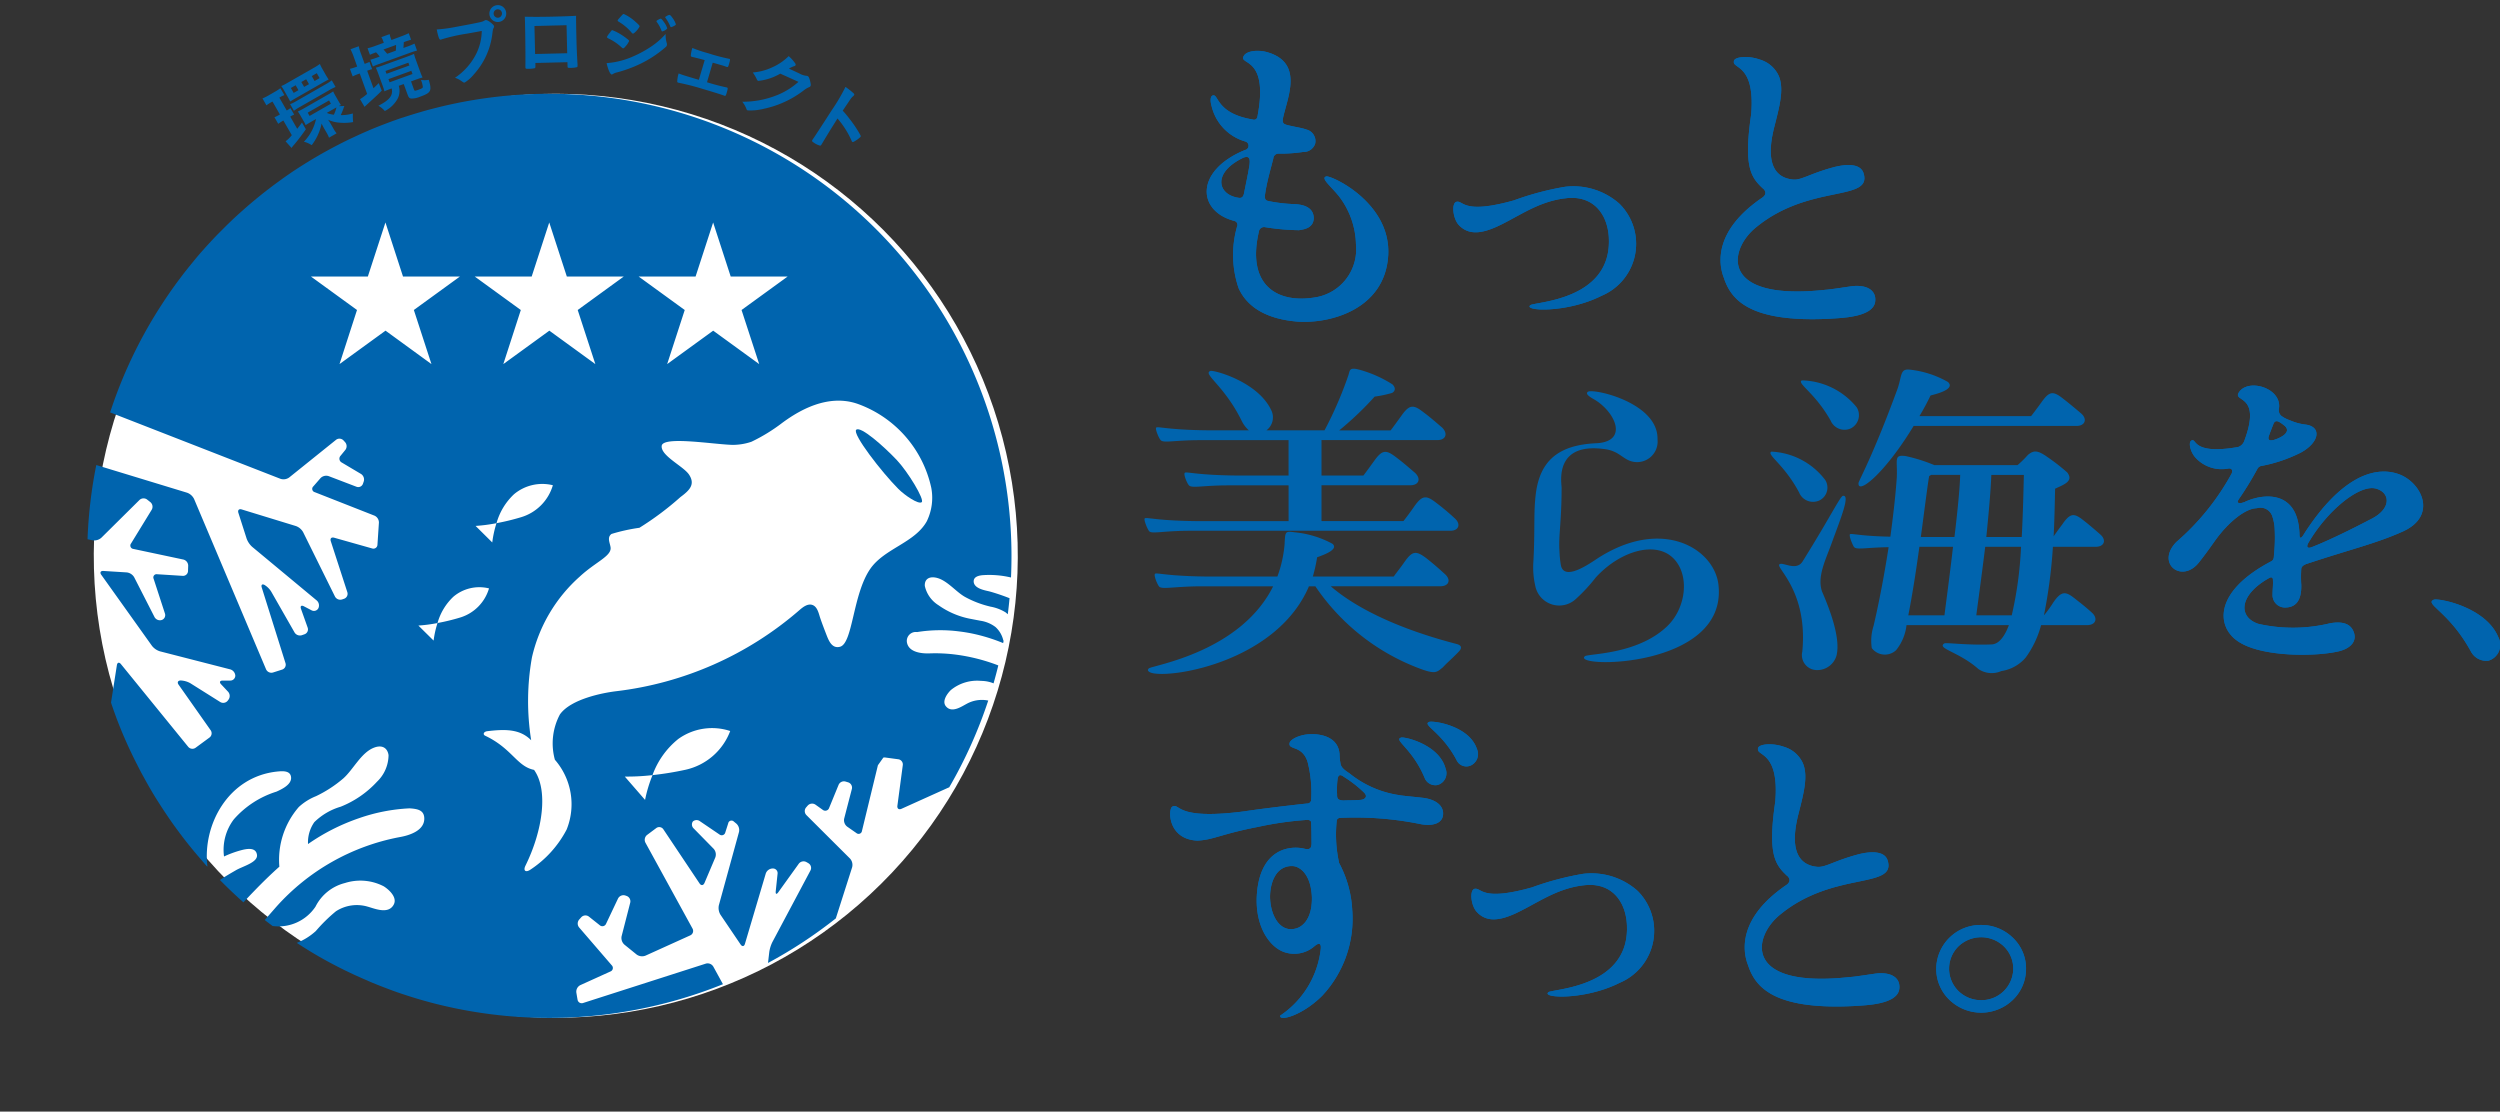 <svg xmlns="http://www.w3.org/2000/svg" width="171.433" height="76.225" viewBox="0 0 171.433 76.225"><rect x="0" y="0" width="171.433" height="76.225" fill="#333333" stroke="none"/><g transform="translate(0)"><ellipse cx="31.681" cy="31.681" rx="31.681" ry="31.681" transform="translate(0 61.667) rotate(-76.718)" fill="#fff"/><g transform="translate(78.481 25.285)"><path d="M1238.462,375.5c-1.849.828-3.5,1.193-6.615,2.226-.17.069-.316.16-.34.32a8.867,8.867,0,0,0,0,1.124c.024,1.1-.413,1.515-1.045,1.537a.853.853,0,0,1-.925-.893c0-.346.049-.666.024-1.033,0-.091-.073-.184-.219-.115-2.09,1.148-2.212,2.684-.776,3.164a10.766,10.766,0,0,0,4.936-.045c.705-.115,1.361-.045,1.6.6.22.573-.122,1.079-.948,1.308-1.507.389-5.448.458-7.052-.711-1.386-.986-1.63-3.348,2.335-5.436.073-.045.193-.091.193-.389a11.588,11.588,0,0,0,.05-1.883,3.184,3.184,0,0,0-.17-.847.853.853,0,0,0-1.047-.527c-.729,0-1.9.871-2.869,2.224-.438.62-.754,1.055-1.12,1.513-1.165,1.446-2.965.047-1.531-1.422a16.9,16.9,0,0,0,3.793-4.7c.073-.206.026-.344-.194-.344a2.423,2.423,0,0,1-2.285-.735c-.342-.367-.512-1.031-.292-1.169.389-.253-.049,1.009,3.21.437a.684.684,0,0,0,.413-.391c1.24-3.279-.8-2.661-.365-3.348.634-1.009,2.993-.3,2.75,1.124a.506.506,0,0,0,.17.482,2.241,2.241,0,0,0,.583.3,3.826,3.826,0,0,0,1.118.3c1.047.16.925,1.191-.34,1.9a10.11,10.11,0,0,1-2.675.919.4.4,0,0,0-.34.229,22.545,22.545,0,0,1-1.266,2.064c-.193.275.026.344.415.184,1.215-.573,3.646-.871,3.745,2.2,0,.435.17.253.34-.045,2.431-3.763,4.717-4.634,6.394-4.083C1239.726,372.059,1240.917,374.4,1238.462,375.5Zm-8.828-6.284c.658-.207,1.191-.6.705-.988-.292-.229-.583-.458-.729-.136-.1.253-.269.687-.34.895C1229.2,369.26,1229.391,369.283,1229.634,369.214Zm6.932,3.326c-1.094-.231-3.236,1.468-4.547,3.692-.172.275-.146.482.243.322,1.215-.482,2.648-1.193,4.061-1.928C1237.757,373.894,1237.587,372.77,1236.566,372.541Z" transform="translate(-1152.182 -364.335)" fill="#0064ae"/><path d="M1236.118,375.5a1.127,1.127,0,0,1-.691,1.612,1.2,1.2,0,0,1-1.2-.652c-1.484-2.706-3.192-3.244-2.542-3.53C1231.95,372.8,1235.245,373.391,1236.118,375.5Z" transform="translate(-1143.28 -357.089)" fill="#0064ae"/><path d="M1238.462,375.5c-1.849.828-3.5,1.193-6.615,2.226-.17.069-.316.16-.34.32a8.867,8.867,0,0,0,0,1.124c.024,1.1-.413,1.515-1.045,1.537a.853.853,0,0,1-.925-.893c0-.346.049-.666.024-1.033,0-.091-.073-.184-.219-.115-2.09,1.148-2.212,2.684-.776,3.164a10.766,10.766,0,0,0,4.936-.045c.705-.115,1.361-.045,1.6.6.22.573-.122,1.079-.948,1.308-1.507.389-5.448.458-7.052-.711-1.386-.986-1.63-3.348,2.335-5.436.073-.045.193-.091.193-.389a11.588,11.588,0,0,0,.05-1.883,3.184,3.184,0,0,0-.17-.847.853.853,0,0,0-1.047-.527c-.729,0-1.9.871-2.869,2.224-.438.62-.754,1.055-1.12,1.513-1.165,1.446-2.965.047-1.531-1.422a16.9,16.9,0,0,0,3.793-4.7c.073-.206.026-.344-.194-.344a2.423,2.423,0,0,1-2.285-.735c-.342-.367-.512-1.031-.292-1.169.389-.253-.049,1.009,3.21.437a.684.684,0,0,0,.413-.391c1.24-3.279-.8-2.661-.365-3.348.634-1.009,2.993-.3,2.75,1.124a.506.506,0,0,0,.17.482,2.241,2.241,0,0,0,.583.3,3.826,3.826,0,0,0,1.118.3c1.047.16.925,1.191-.34,1.9a10.11,10.11,0,0,1-2.675.919.4.4,0,0,0-.34.229,22.545,22.545,0,0,1-1.266,2.064c-.193.275.026.344.415.184,1.215-.573,3.646-.871,3.745,2.2,0,.435.17.253.34-.045,2.431-3.763,4.717-4.634,6.394-4.083C1239.726,372.059,1240.917,374.4,1238.462,375.5Zm-8.828-6.284c.658-.207,1.191-.6.705-.988-.292-.229-.583-.458-.729-.136-.1.253-.269.687-.34.895C1229.2,369.26,1229.391,369.283,1229.634,369.214Zm6.932,3.326c-1.094-.231-3.236,1.468-4.547,3.692-.172.275-.146.482.243.322,1.215-.482,2.648-1.193,4.061-1.928C1237.757,373.894,1237.587,372.77,1236.566,372.541Z" transform="translate(-1152.182 -364.335)" fill="#0064ae"/><path d="M1236.118,375.5a1.127,1.127,0,0,1-.691,1.612,1.2,1.2,0,0,1-1.2-.652c-1.484-2.706-3.192-3.244-2.542-3.53C1231.95,372.8,1235.245,373.391,1236.118,375.5Z" transform="translate(-1143.28 -357.089)" fill="#0064ae"/><path d="M1187.169,376.025c-.122-.162-.367-.764-.294-.857.1-.115.859.186,4.026.186h5.841V372.9h-4.123c-1.817,0-2.554.231-2.726-.024-.123-.138-.368-.741-.269-.834.1-.114.834.186,4,.186h3.117V369.8h-6.062c-1.841,0-2.552.231-2.724-.022-.122-.14-.369-.743-.294-.834.1-.117.859.184,4.026.184h2.331a2.128,2.128,0,0,1-.466-.6c-1.2-2.479-2.75-3.289-2.161-3.475.221-.069,3.216.719,4.148,2.663a1.111,1.111,0,0,1-.318,1.412h3.986a26.415,26.415,0,0,0,1.644-3.8c.1-.324.049-.555.786-.348a8.246,8.246,0,0,1,2.234,1c.245.255.171.464-.026.579a8.107,8.107,0,0,1-1.2.255,21.906,21.906,0,0,1-2.431,2.315h3.526c.146-.184.515-.693.735-1,.542-.765.81-.786,1.473-.277.565.417,1.13.924,1.326,1.088.417.415.245.855-.32.855H1199v2.432h2.872c.148-.186.515-.7.737-1,.539-.764.81-.788,1.473-.279.563.417,1.128.926,1.326,1.088.44.417.269.857-.32.857H1199v2.453h5.622c.148-.186.515-.672.737-1,.539-.764.81-.786,1.472-.277a16.084,16.084,0,0,1,1.326,1.11c.419.393.247.834-.318.834h-17.968C1188.054,376.025,1187.317,376.256,1187.169,376.025Zm21.233,8.289c-.542.557-.836.788-1.081,1.067-.442.346-.492.508-1.742.022a14.964,14.964,0,0,1-7-5.58h-.441c-2.161,5.071-9.181,6.3-10.728,5.952-.294-.069-.391-.209-.245-.324.221-.209,6.26-1.088,8.518-5.628h-5.106c-1.815.024-2.552.233-2.724,0-.123-.162-.367-.741-.271-.855s.836.186,4,.186h4.393a8.478,8.478,0,0,0,.492-2.2c.047-.9.024-.926.711-.834a6.783,6.783,0,0,1,2.578.788c.441.393-.614.762-1.057.924a10.5,10.5,0,0,1-.294,1.322h5.547c.124-.186.515-.672.737-1,.541-.764.786-.788,1.474-.279.539.417,1.1.926,1.3,1.11.442.4.271.834-.318.834h-7.51c.957.834,3.386,2.594,8.639,3.961C1208.548,383.852,1208.7,384.014,1208.4,384.314Z" transform="translate(-1186.861 -364.902)" fill="#0064ae"/><path d="M1213.058,378.948c.662,5.788-10.138,5.742-9.156,4.909.221-.186,3.632-.093,5.669-2.084,1.276-1.25,1.523-3.473.419-4.608-1.229-1.272-3.708-.51-5.351,1.3a11.552,11.552,0,0,1-1.375,1.481,1.675,1.675,0,0,1-2.774-.95,5.57,5.57,0,0,1-.122-1.62c.122-2.2,0-3.38.172-4.7.294-2.222,1.545-3.311,4.148-3.425,2.258-.117,1.276-2.2-.2-3.034-.367-.207-.539-.369-.393-.486.27-.279,4.861.7,4.786,3.265a1.41,1.41,0,0,1-1.964,1.434c-.515-.231-.76-.624-1.57-.763-3.51-.533-3.068,2.175-3.044,2.615,0,2.408-.221,3.311-.146,4.354a7.084,7.084,0,0,0,.1,1c.2.9,1.4.255,2.333-.371C1209.106,374.225,1212.764,376.447,1213.058,378.948Z" transform="translate(-1173.7 -364.142)" fill="#0064ae"/><path d="M1210.556,373.359c-1.031-1.946-2.283-2.617-1.891-2.8a4.924,4.924,0,0,1,3.682,1.944.979.979,0,0,1-.417,1.412A1.033,1.033,0,0,1,1210.556,373.359Zm.221,10.906c.393-4.144-1.841-5.742-1.571-5.973.2-.209,1.154.508,1.594-.209,1.964-3.149,2.6-4.516,2.774-4.492.492-.069-.146,1.505-.784,3.242-.417,1.158-1.007,2.293-.664,3.311.492,1.136,1.276,3.127,1.007,4.354a1.369,1.369,0,0,1-1.351,1.041A1.028,1.028,0,0,1,1210.777,384.265Zm1.94-15.838c-1.081-1.92-2.356-2.57-1.965-2.754a5,5,0,0,1,3.757,1.851,1.021,1.021,0,0,1-.393,1.436A1.034,1.034,0,0,1,1212.717,368.427Zm17.5,6.969c.492.4.883.743,1.008.857.417.371.269.834-.344.834h-2.921a34.623,34.623,0,0,1-.615,4.7,7.181,7.181,0,0,0,.638-.879c.614-.9.909-.741,1.622-.162.514.393.907.741,1.029.857.419.369.294.855-.344.855h-3.141a6.6,6.6,0,0,1-1.055,2.224,2.727,2.727,0,0,1-1.669.925,1.631,1.631,0,0,1-1.572-.138c-1.326-1.181-2.9-1.412-2.331-1.76.122-.069,1.57.14,3.24.071.492-.024.883-.533,1.18-1.321h-7.021a3.314,3.314,0,0,1-.713,1.715,1.127,1.127,0,0,1-1.667-.14,3.367,3.367,0,0,1,.122-1.527c.294-1.25.688-3.172,1.031-5.395-1.622.024-2.21.207-2.382-.024-.1-.162-.344-.741-.271-.857.075-.091.614.117,2.775.162.172-1.3.344-2.685.44-4.073.05-1.229-.221-1.553.589-1.46a11.366,11.366,0,0,1,1.989.626h5.7a7.06,7.06,0,0,0,.711-.7c.417-.348.687-.324,1.4.186a14.026,14.026,0,0,1,1.3,1.017c.442.579-.172.812-.834,1.112-.025,1.2-.049,2.291-.1,3.265.146-.209.393-.557.589-.812C1229.211,374.655,1229.48,374.8,1230.217,375.4Zm-15.585-2.685c0-.14.981-1.829,2.7-6.531.269-.855.172-1.272.735-1.25a6.681,6.681,0,0,1,2.7.857c.589.557-1.177.9-1.2.926a15.5,15.5,0,0,1-.76,1.412h7.658c.148-.186.492-.648.711-.95.541-.762.786-.786,1.448-.276.565.438,1.106.9,1.3,1.065.417.393.221.834-.344.834H1218.41C1216.4,372.109,1214.556,373.545,1214.631,372.711Zm4.172,4.375c-.221,1.622-.49,3.334-.76,4.7h2.479c.073-.6.344-2.592.589-4.7Zm2.406-.672c.2-1.667.367-3.311.393-4.259h-1.989c-.073.045-.146.069-.146.115-.124.741-.32,2.339-.565,4.144Zm4.565.672h-2.456c-.268,2.177-.539,4.121-.612,4.7h2.43A25.65,25.65,0,0,0,1225.774,377.087Zm-2.037-4.93c-.049,1.272-.2,2.8-.344,4.259h2.429c.1-1.829.123-3.5.147-4.259Z" transform="translate(-1165.667 -364.875)" fill="#0064ae"/></g><g transform="translate(82.747 3.488)"><path d="M1191.692,360.089a3.313,3.313,0,0,1-2.335-2.432c-.1-.32-.1-.711.1-.733.389-.093.219,1.239,2.724,1.651a.232.232,0,0,0,.316-.184c.778-3.992-1.118-3.579-.974-4.083.123-.437.948-.527,1.583-.367,2.625.711,1.434,3.143,1.142,4.565-.047.32.049.367.243.435.512.138,1.071.207,1.363.322a.813.813,0,0,1,.606.964.831.831,0,0,1-.826.573,10.692,10.692,0,0,1-1.653.115.351.351,0,0,0-.389.322c-.2.8-.438,1.582-.559,2.408-.073.437.047.482.243.527a10.775,10.775,0,0,0,1.8.207c.8.045,1.288.344,1.288.986-.047.6-.535.733-1.021.8a16.163,16.163,0,0,1-2.309-.205.36.36,0,0,0-.438.32c-.852,3.694,1.29,4.909,3.818,4.5a3.332,3.332,0,0,0,2.844-3.6,5.613,5.613,0,0,0-1.191-3.372c-.585-.711-1.241-1.215-.851-1.329.316-.093,4.425,1.766,4.255,5.367-.194,3.761-4.012,4.749-6.224,4.587-1.97-.16-3.406-.893-4.038-2.293a7.059,7.059,0,0,1-.1-4.243.271.271,0,0,0-.194-.367c-2.554-.666-2.724-3.441.729-4.863A.3.3,0,0,0,1191.692,360.089Zm-.488,3.854c.243.045.316-.093.365-.253.123-.618.316-1.513.389-2.019.049-.435-.024-.618-.413-.482C1189.381,362.222,1189.77,363.735,1191.2,363.943Z" transform="translate(-1189.021 -353.868)" fill="#0064ae"/><path d="M1201.737,359.528a19.7,19.7,0,0,1,3.508-.932,4.762,4.762,0,0,1,3.726,1.16,3.865,3.865,0,0,1-1.221,6.313c-2.375,1.2-5.4,1.057-4.881.642.328-.227,5.426-.332,5.383-4.409,0-1.677-.961-3.167-2.963-2.92-1.853.207-3.182,1.223-4.62,1.9-1.069.5-2.027.683-2.724-.081-.391-.437-.5-1.472-.152-1.574C1198.294,359.506,1198.2,360.521,1201.737,359.528Z" transform="translate(-1180.671 -349.275)" fill="#0064ae"/><path d="M1209.75,363.085c-.839-.788-1.311-1.523-.794-5.085.282-3.409-1.263-3.109-1.187-3.6-.04-.344.978-.437,1.77-.15a2.058,2.058,0,0,1,1.292,1.088c.407.9.073,2.11-.3,3.573-.658,2.625.184,3.459,1.284,3.568.563.067,1.15-.4,2.785-.84.938-.249,1.863-.247,2.064.411.6,1.969-3.694.7-7.352,3.69-1.926,1.535-2.576,5.1,4.741,4.3.29-.014,1.112-.144,1.813-.245,1.041-.117,1.646.292,1.6.982-.043,1.173-2.43,1.191-3.034,1.243-5.634.3-6.868-1.335-7.351-2.805-.387-.994-.66-3.23,2.6-5.47C1210.134,363.458,1209.851,363.15,1209.75,363.085Z" transform="translate(-1171.619 -353.656)" fill="#0064ae"/><path d="M1191.692,360.089a3.313,3.313,0,0,1-2.335-2.432c-.1-.32-.1-.711.1-.733.389-.093.219,1.239,2.724,1.651a.232.232,0,0,0,.316-.184c.778-3.992-1.118-3.579-.974-4.083.123-.437.948-.527,1.583-.367,2.625.711,1.434,3.143,1.142,4.565-.047.32.049.367.243.435.512.138,1.071.207,1.363.322a.813.813,0,0,1,.606.964.831.831,0,0,1-.826.573,10.692,10.692,0,0,1-1.653.115.351.351,0,0,0-.389.322c-.2.8-.438,1.582-.559,2.408-.073.437.047.482.243.527a10.775,10.775,0,0,0,1.8.207c.8.045,1.288.344,1.288.986-.047.6-.535.733-1.021.8a16.163,16.163,0,0,1-2.309-.205.36.36,0,0,0-.438.32c-.852,3.694,1.29,4.909,3.818,4.5a3.332,3.332,0,0,0,2.844-3.6,5.613,5.613,0,0,0-1.191-3.372c-.585-.711-1.241-1.215-.851-1.329.316-.093,4.425,1.766,4.255,5.367-.194,3.761-4.012,4.749-6.224,4.587-1.97-.16-3.406-.893-4.038-2.293a7.059,7.059,0,0,1-.1-4.243.271.271,0,0,0-.194-.367c-2.554-.666-2.724-3.441.729-4.863A.3.3,0,0,0,1191.692,360.089Zm-.488,3.854c.243.045.316-.093.365-.253.123-.618.316-1.513.389-2.019.049-.435-.024-.618-.413-.482C1189.381,362.222,1189.77,363.735,1191.2,363.943Z" transform="translate(-1189.021 -353.868)" fill="#0064ae"/><path d="M1201.737,359.528a19.7,19.7,0,0,1,3.508-.932,4.762,4.762,0,0,1,3.726,1.16,3.865,3.865,0,0,1-1.221,6.313c-2.375,1.2-5.4,1.057-4.881.642.328-.227,5.426-.332,5.383-4.409,0-1.677-.961-3.167-2.963-2.92-1.853.207-3.182,1.223-4.62,1.9-1.069.5-2.027.683-2.724-.081-.391-.437-.5-1.472-.152-1.574C1198.294,359.506,1198.2,360.521,1201.737,359.528Z" transform="translate(-1180.671 -349.275)" fill="#0064ae"/><path d="M1209.75,363.085c-.839-.788-1.311-1.523-.794-5.085.282-3.409-1.263-3.109-1.187-3.6-.04-.344.978-.437,1.77-.15a2.058,2.058,0,0,1,1.292,1.088c.407.9.073,2.11-.3,3.573-.658,2.625.184,3.459,1.284,3.568.563.067,1.15-.4,2.785-.84.938-.249,1.863-.247,2.064.411.6,1.969-3.694.7-7.352,3.69-1.926,1.535-2.576,5.1,4.741,4.3.29-.014,1.112-.144,1.813-.245,1.041-.117,1.646.292,1.6.982-.043,1.173-2.43,1.191-3.034,1.243-5.634.3-6.868-1.335-7.351-2.805-.387-.994-.66-3.23,2.6-5.47C1210.134,363.458,1209.851,363.15,1209.75,363.085Z" transform="translate(-1171.619 -353.656)" fill="#0064ae"/></g><g transform="translate(80.242 49.494)"><path d="M1187.915,382.97c.559-.251.146.964,4.986.322.559-.093,2.529-.344,4.231-.528a.269.269,0,0,0,.29-.253,8.429,8.429,0,0,0-.243-2.592c-.364-1.169-1.312-.8-1.241-1.284.026-.231.512-.506,1.12-.6.925-.115,2.212.115,2.309,1.329a4.005,4.005,0,0,0,.073.689c.049.251.292.435.608.642a7.051,7.051,0,0,0,3.38,1.489c.219.047,1.24.138,1.606.184.9.093,1.481.527,1.434,1.148-.049.642-.755.8-1.507.666a22.337,22.337,0,0,0-5.5-.437c-.172,0-.292.069-.292.253a9.075,9.075,0,0,0,.17,2.845,7.632,7.632,0,0,1,.9,3.234,7.722,7.722,0,0,1-2.066,5.873c-1.411,1.4-2.991,1.766-2.87,1.353a6.342,6.342,0,0,0,2.773-4.541c.048-.413-.1-.506-.462-.184a2.119,2.119,0,0,1-1.995.389c-1.069-.344-2.067-1.811-1.92-3.968.219-3.119,2.236-3.372,3.234-3.143.462.115.535-.067.512-.527,0-.344,0-.8-.026-1.239.026-.16-.17-.206-.243-.206a22.754,22.754,0,0,0-3.4.482c-2.5.48-3.064.893-4.158.94C1187.55,385.218,1187.6,383.085,1187.915,382.97Zm9.557,6.216c-.073-1.651-.875-2.11-1.313-2.133-1.069-.045-1.531.988-1.557,2.064,0,1.262.658,2.57,1.826,2.2C1196.644,391.251,1197.5,390.883,1197.472,389.187Zm1.726-7.042c0,.253.024.391.439.413.291-.022.656,0,1.191-.045.243-.024.535-.207.193-.527a8.4,8.4,0,0,0-1.361-1.055c-.365-.277-.413.022-.439.253A6.4,6.4,0,0,0,1199.2,382.144Zm4.373-3.9c.222-.087,2.64.466,3.068,2.126a.84.84,0,0,1-.543,1.12.784.784,0,0,1-.9-.5C1204.368,379.006,1203.082,378.415,1203.572,378.249Zm1.932-1.073c.227-.111,2.746.233,3.283,1.847a.857.857,0,0,1-.476,1.16.741.741,0,0,1-.926-.411C1206.367,377.856,1205.034,377.37,1205.5,377.176Z" transform="translate(-1187.753 -377.157)" fill="#0064ae"/><path d="M1202.362,383.376a19.945,19.945,0,0,1,3.508-.93,4.765,4.765,0,0,1,3.728,1.16,3.867,3.867,0,0,1-1.221,6.313c-2.376,1.2-5.4,1.055-4.881.642.326-.229,5.426-.332,5.383-4.409,0-1.677-.96-3.169-2.965-2.92-1.851.207-3.181,1.221-4.618,1.9-1.069.5-2.027.683-2.724-.083-.393-.435-.5-1.47-.152-1.572C1198.919,383.356,1198.832,384.369,1202.362,383.376Z" transform="translate(-1177.554 -372.018)" fill="#0064ae"/><path d="M1210.587,386.943c-.839-.788-1.312-1.525-.794-5.085.28-3.411-1.263-3.111-1.187-3.6-.042-.344.978-.437,1.77-.152a2.06,2.06,0,0,1,1.292,1.09c.405.9.071,2.108-.3,3.572-.66,2.625.182,3.459,1.284,3.569.563.065,1.149-.4,2.783-.84.938-.251,1.865-.247,2.064.409.6,1.971-3.692.7-7.352,3.692-1.924,1.535-2.574,5.1,4.741,4.3.293-.012,1.114-.142,1.816-.243,1.041-.117,1.643.29,1.6.982-.044,1.173-2.428,1.191-3.034,1.242-5.634.3-6.868-1.335-7.348-2.807-.387-.992-.66-3.23,2.6-5.468C1210.969,387.316,1210.688,387.006,1210.587,386.943Z" transform="translate(-1168.298 -376.391)" fill="#0064ae"/><path d="M1214.346,387.21a3.038,3.038,0,0,1,3.07-3,3.1,3.1,0,0,1,2.189.881,2.9,2.9,0,0,1,.9,2.116,2.943,2.943,0,0,1-.9,2.135,3.133,3.133,0,0,1-4.356,0A2.944,2.944,0,0,1,1214.346,387.21Zm3.07,2.157a2.173,2.173,0,0,0,2.211-2.157,2.123,2.123,0,0,0-.632-1.521,2.247,2.247,0,0,0-3.137,0,2.149,2.149,0,0,0,0,3.04A2.2,2.2,0,0,0,1217.416,389.367Z" transform="translate(-1161.815 -370.276)" fill="#0064ae"/><path d="M1187.915,382.97c.559-.251.146.964,4.986.322.559-.093,2.529-.344,4.231-.528a.269.269,0,0,0,.29-.253,8.429,8.429,0,0,0-.243-2.592c-.364-1.169-1.312-.8-1.241-1.284.026-.231.512-.506,1.12-.6.925-.115,2.212.115,2.309,1.329a4.005,4.005,0,0,0,.073.689c.049.251.292.435.608.642a7.051,7.051,0,0,0,3.38,1.489c.219.047,1.24.138,1.606.184.9.093,1.481.527,1.434,1.148-.049.642-.755.8-1.507.666a22.337,22.337,0,0,0-5.5-.437c-.172,0-.292.069-.292.253a9.075,9.075,0,0,0,.17,2.845,7.632,7.632,0,0,1,.9,3.234,7.722,7.722,0,0,1-2.066,5.873c-1.411,1.4-2.991,1.766-2.87,1.353a6.342,6.342,0,0,0,2.773-4.541c.048-.413-.1-.506-.462-.184a2.119,2.119,0,0,1-1.995.389c-1.069-.344-2.067-1.811-1.92-3.968.219-3.119,2.236-3.372,3.234-3.143.462.115.535-.067.512-.527,0-.344,0-.8-.026-1.239.026-.16-.17-.206-.243-.206a22.754,22.754,0,0,0-3.4.482c-2.5.48-3.064.893-4.158.94C1187.55,385.218,1187.6,383.085,1187.915,382.97Zm9.557,6.216c-.073-1.651-.875-2.11-1.313-2.133-1.069-.045-1.531.988-1.557,2.064,0,1.262.658,2.57,1.826,2.2C1196.644,391.251,1197.5,390.883,1197.472,389.187Zm1.726-7.042c0,.253.024.391.439.413.291-.022.656,0,1.191-.045.243-.024.535-.207.193-.527a8.4,8.4,0,0,0-1.361-1.055c-.365-.277-.413.022-.439.253A6.4,6.4,0,0,0,1199.2,382.144Zm4.373-3.9c.222-.087,2.64.466,3.068,2.126a.84.84,0,0,1-.543,1.12.784.784,0,0,1-.9-.5C1204.368,379.006,1203.082,378.415,1203.572,378.249Zm1.932-1.073c.227-.111,2.746.233,3.283,1.847a.857.857,0,0,1-.476,1.16.741.741,0,0,1-.926-.411C1206.367,377.856,1205.034,377.37,1205.5,377.176Z" transform="translate(-1187.753 -377.157)" fill="#0064ae"/><path d="M1202.362,383.376a19.945,19.945,0,0,1,3.508-.93,4.765,4.765,0,0,1,3.728,1.16,3.867,3.867,0,0,1-1.221,6.313c-2.376,1.2-5.4,1.055-4.881.642.326-.229,5.426-.332,5.383-4.409,0-1.677-.96-3.169-2.965-2.92-1.851.207-3.181,1.221-4.618,1.9-1.069.5-2.027.683-2.724-.083-.393-.435-.5-1.47-.152-1.572C1198.919,383.356,1198.832,384.369,1202.362,383.376Z" transform="translate(-1177.554 -372.018)" fill="#0064ae"/><path d="M1210.587,386.943c-.839-.788-1.312-1.525-.794-5.085.28-3.411-1.263-3.111-1.187-3.6-.042-.344.978-.437,1.77-.152a2.06,2.06,0,0,1,1.292,1.09c.405.9.071,2.108-.3,3.572-.66,2.625.182,3.459,1.284,3.569.563.065,1.149-.4,2.783-.84.938-.251,1.865-.247,2.064.409.6,1.971-3.692.7-7.352,3.692-1.924,1.535-2.574,5.1,4.741,4.3.293-.012,1.114-.142,1.816-.243,1.041-.117,1.643.29,1.6.982-.044,1.173-2.428,1.191-3.034,1.242-5.634.3-6.868-1.335-7.348-2.807-.387-.992-.66-3.23,2.6-5.468C1210.969,387.316,1210.688,387.006,1210.587,386.943Z" transform="translate(-1168.298 -376.391)" fill="#0064ae"/><path d="M1214.346,387.21a3.038,3.038,0,0,1,3.07-3,3.1,3.1,0,0,1,2.189.881,2.9,2.9,0,0,1,.9,2.116,2.943,2.943,0,0,1-.9,2.135,3.133,3.133,0,0,1-4.356,0A2.944,2.944,0,0,1,1214.346,387.21Zm3.07,2.157a2.173,2.173,0,0,0,2.211-2.157,2.123,2.123,0,0,0-.632-1.521,2.247,2.247,0,0,0-3.137,0,2.149,2.149,0,0,0,0,3.04A2.2,2.2,0,0,0,1217.416,389.367Z" transform="translate(-1161.815 -370.276)" fill="#0064ae"/></g><g transform="translate(17.999 0.352)"><path d="M1156.555,356.954a2.9,2.9,0,0,0-.318.207l-.271-.474a3.159,3.159,0,0,0,.407-.2l.441-.253a3.258,3.258,0,0,0,.379-.249l.274.478a1.65,1.65,0,0,0-.294.138l-.052.03.508.885a1.581,1.581,0,0,0,.251-.168l.259.448a2.457,2.457,0,0,0-.271.136l.48.84c.113-.14.162-.205.326-.431l.267.464c-.3.419-.506.7-.792,1.039a1.831,1.831,0,0,0-.188.239l-.411-.456a2.221,2.221,0,0,0,.427-.419l-.579-1.007-.05.03a2.4,2.4,0,0,0-.3.2l-.261-.454a2.024,2.024,0,0,0,.33-.164l.044-.024-.508-.885Zm.9-.8a2.977,2.977,0,0,0-.2-.316,2.641,2.641,0,0,0,.367-.184l1.926-1.1a3.9,3.9,0,0,0,.355-.229,2.763,2.763,0,0,0,.164.33l.243.427c.063.109.135.221.194.306-.095.049-.192.1-.355.192l-1.936,1.108c-.158.093-.241.144-.346.211-.035-.073-.073-.15-.174-.324Zm.409.93a3.359,3.359,0,0,0,.45-.227l1.985-1.138a3.383,3.383,0,0,0,.419-.271l.261.454a3.382,3.382,0,0,0-.44.221l-2,1.144a3.346,3.346,0,0,0-.417.271Zm.377-1.3-.328.188.192.338.328-.188Zm3.34,1.422a1.071,1.071,0,0,0-.063.18c-.059.158-.107.285-.186.448a2.826,2.826,0,0,0,.835-.117,3.61,3.61,0,0,0,.016.593,3.631,3.631,0,0,1-1.01.032,2.184,2.184,0,0,1-.707-.192c.1.148.138.207.207.328l.143.249a2.082,2.082,0,0,0,.233.352l-.521.3a2.212,2.212,0,0,0-.2-.4l-.142-.249c-.043-.075-.117-.213-.166-.322a3.594,3.594,0,0,1-.679,1.485,1.634,1.634,0,0,0-.535-.235,3.215,3.215,0,0,0,.832-1.56l-.362.207c-.14.081-.292.174-.348.217a2.243,2.243,0,0,0-.146-.288l-.215-.375a2.559,2.559,0,0,0-.176-.273c.109-.049.229-.113.387-.2l1.635-.936a4.418,4.418,0,0,0,.4-.245,2.879,2.879,0,0,0,.148.288l.223.389a2.279,2.279,0,0,0,.166.259.862.862,0,0,0-.154.077Zm-2.619-1.835-.332.19.192.338.334-.19Zm.235,2.517,1.462-.838-.128-.225-1.464.838Zm.492-2.933-.344.2.194.338.344-.2Zm.683,2.726a1.812,1.812,0,0,0,.488.124,2.159,2.159,0,0,0,.178-.506l-.041.026Z" transform="translate(-1155.966 -350.29)" fill="#0064ae"/><path d="M1159.267,354.888a4.265,4.265,0,0,0-.227-.533l.567-.205a3.433,3.433,0,0,0,.17.559l.235.65c.182-.071.222-.087.33-.138l.181.5a3.182,3.182,0,0,0-.34.107l.434,1.2c.1-.093.159-.15.362-.35l.205.518c-.265.269-.518.5-.99.929-.069.065-.134.122-.188.182l-.312-.529a3.245,3.245,0,0,0,.488-.362l-.508-1.4-.107.039a3.246,3.246,0,0,0-.377.164l-.19-.522a3.5,3.5,0,0,0,.4-.117l.1-.038Zm3.249-1.416a5.085,5.085,0,0,0,.518-.217l.162.447c-.15.043-.249.073-.5.166-.008.186-.013.251-.03.4l.279-.1a4.326,4.326,0,0,0,.486-.2l.171.478a5.127,5.127,0,0,0-.519.166l-2.066.749a3.838,3.838,0,0,0-.44.178l-.17-.466c.162-.047.239-.069.443-.144l.194-.069a2.365,2.365,0,0,0-.251-.294c-.233.085-.3.117-.421.17l-.162-.447a4.262,4.262,0,0,0,.531-.164l.584-.213-.039-.107a1.255,1.255,0,0,0-.13-.279l.573-.209a1.35,1.35,0,0,0,.079.294l.04.111Zm-.734,3.6c-.152.055-.2.073-.415.168a3.545,3.545,0,0,0-.115-.367l-.318-.871c-.062-.168-.107-.279-.156-.381.132-.036.239-.069.468-.152l1.7-.616c.223-.081.318-.12.452-.18a2.659,2.659,0,0,0,.119.393l.306.841a3.135,3.135,0,0,0,.162.383c-.13.036-.214.061-.417.134l-.375.136.2.559c.036.1.065.1.324.008.214-.077.275-.117.286-.178a1.82,1.82,0,0,0-.132-.492,1.642,1.642,0,0,0,.537-.006c.223.757.16.883-.561,1.146a1.614,1.614,0,0,1-.608.14c-.146,0-.209-.067-.277-.255l-.271-.741-.34.122a1.191,1.191,0,0,1-.049.828,2.048,2.048,0,0,1-.908.9,1.548,1.548,0,0,0-.443-.361c.78-.4,1.015-.7.918-1.189Zm.365-2.621a2.783,2.783,0,0,0,.018-.391l-.863.314c.095.1.176.2.257.292Zm-.636,1.588,1.569-.571-.071-.192-1.569.569Zm.211.583,1.569-.569-.079-.219-1.568.571Z" transform="translate(-1153.005 -351.33)" fill="#0064ae"/><path d="M1164.085,354.235a12.233,12.233,0,0,0-1.778.405l-.016.008c-.1.018-.164-.152-.277-.7a10.2,10.2,0,0,0,1.4-.193c.713-.127,1.545-.292,1.675-.332a.678.678,0,0,0,.214-.093.128.128,0,0,1,.057-.022c.091-.016.217.049.423.221.124.111.15.138.162.2a.2.2,0,0,1-.034.127c-.042.073-.043.089-.095.482a5.015,5.015,0,0,1-1.258,2.694,2.533,2.533,0,0,1-.626.555c-.057.01-.069.008-.213-.093a1.568,1.568,0,0,0-.452-.233,4.3,4.3,0,0,0,1.395-1.527,3.638,3.638,0,0,0,.441-1.685C1164.685,354.129,1164.685,354.129,1164.085,354.235Zm2.687-1.477a.578.578,0,1,1-.67-.468A.57.57,0,0,1,1166.771,352.758Zm-.849.152a.287.287,0,0,0,.332.231.292.292,0,0,0,.231-.332.286.286,0,1,0-.563.1Z" transform="translate(-1150.066 -352.28)" fill="#0064ae"/><path d="M1165.8,356.13c0,.059-.013.1-.045.115a2.382,2.382,0,0,1-.442.043c-.184,0-.2-.008-.2-.136,0-.028,0-.087,0-.174.01-.286-.006-2.025-.024-2.708,0-.142-.01-.4-.018-.557.47.016,1.209.014,2.013-.006.66-.016,1.177-.034,1.505-.057-.006.221.01,1.069.028,1.77.01.411.031.913.071,1.57l0,.075c0,.065-.01.1-.042.109a1.69,1.69,0,0,1-.425.047c-.205.006-.217,0-.219-.113l-.006-.275-2.2.053Zm2.134-2.833-1.154.028-1.047.026.045,1.92,2.2-.053Z" transform="translate(-1147.083 -351.92)" fill="#0064ae"/><path d="M1172.039,354.591a.3.3,0,0,1,.01.122c-.01.069-.043.109-.16.206a7.82,7.82,0,0,1-1.62,1.063,9.047,9.047,0,0,1-1.632.607.783.783,0,0,0-.282.109c-.053.032-.071.039-.1.036-.1-.014-.241-.334-.344-.778a5.365,5.365,0,0,0,1.849-.474,7.565,7.565,0,0,0,1.3-.725,5.17,5.17,0,0,0,.9-.8A1.99,1.99,0,0,0,1172.039,354.591Zm-2.84.227c-.091.109-.115.126-.158.121s-.037-.006-.247-.192a3.525,3.525,0,0,0-.757-.482c-.081-.043-.1-.069-.1-.107a1.072,1.072,0,0,1,.164-.245c.027-.039.053-.067.069-.093.073-.1.1-.128.146-.122a3.729,3.729,0,0,1,.741.4,4.284,4.284,0,0,1,.375.286.1.1,0,0,1,.018.069A1.331,1.331,0,0,1,1169.2,354.818Zm.66-.976c-.083.075-.113.093-.148.087a.11.11,0,0,1-.075-.053,3.4,3.4,0,0,0-.9-.763c-.051-.03-.069-.053-.065-.085a.166.166,0,0,1,.043-.077c.312-.354.324-.369.383-.362a3.064,3.064,0,0,1,.8.537c.233.205.284.263.277.316A1.35,1.35,0,0,1,1169.858,353.842Zm1.819-.109a2.416,2.416,0,0,0-.322-.595c-.022-.03-.026-.042-.024-.053,0-.032.042-.065.14-.117s.131-.063.162-.059.089.057.2.219a1.411,1.411,0,0,1,.237.448.612.612,0,0,1-.35.207C1171.7,353.781,1171.693,353.769,1171.677,353.733Zm.8-.3a.405.405,0,0,1-.154.055c-.016,0-.026-.01-.047-.057a2.76,2.76,0,0,0-.328-.579c-.02-.02-.024-.036-.022-.042.006-.047.241-.168.306-.16.042.006.109.075.2.209a1.432,1.432,0,0,1,.229.435C1172.659,353.336,1172.612,353.368,1172.481,353.437Z" transform="translate(-1144.314 -351.979)" fill="#0064ae"/><path d="M1172.242,354.6c-.354-.1-.632-.168-.863-.219-.073-.022-.089-.043-.089-.1a2.2,2.2,0,0,1,.107-.514,8.9,8.9,0,0,0,1.071.358,13.32,13.32,0,0,0,1.42.379.137.137,0,0,1,.043.006c.042.012.051.034.045.093,0,.032-.045.2-.077.3-.05.17-.065.188-.154.162l-.052-.02-.2-.069-.7-.2-.393,1.341a13.478,13.478,0,0,0,1.337.354l.03.008c.073.022.071.067-.014.356-.06.2-.079.231-.146.211-.01,0-.072-.028-.209-.073-.174-.061-.763-.241-1.213-.373a16.455,16.455,0,0,0-1.736-.448l-.026-.008a.077.077,0,0,1-.061-.1,2,2,0,0,1,.093-.529c.247.095.365.136,1.386.437Z" transform="translate(-1141.918 -350.83)" fill="#0064ae"/><path d="M1175.231,355.249a3.775,3.775,0,0,1-1.515.5c-.045-.02-.059-.039-.121-.168a2.752,2.752,0,0,0-.249-.411,3.867,3.867,0,0,0,1.345-.358,3.745,3.745,0,0,0,1.118-.764,2.845,2.845,0,0,1,.427.47c.049.071.063.107.043.15s-.045.057-.1.071a1.478,1.478,0,0,0-.35.166l.729.342a1.152,1.152,0,0,0,.488.152.2.2,0,0,1,.059.016c.079.035.129.148.186.4.037.166.041.221.017.275s-.051.071-.152.109a1.941,1.941,0,0,0-.253.15,6.776,6.776,0,0,1-2.8,1.31,3.738,3.738,0,0,1-1.116.111.178.178,0,0,1-.085-.122,1.823,1.823,0,0,0-.277-.472,6.256,6.256,0,0,0,2.25-.4,4.888,4.888,0,0,0,1.312-.723c.083-.063.142-.113.294-.239Z" transform="translate(-1139.724 -350.552)" fill="#0064ae"/><path d="M1176.46,357.807c-.176.279-.634,1.029-.76,1.25l-.016.022c-.026.042-.056.067-.087.067a1.25,1.25,0,0,1-.415-.194c-.146-.093-.164-.122-.106-.215l.012-.018c.085-.113.932-1.416,1.278-1.96a13.329,13.329,0,0,0,.97-1.642,5.263,5.263,0,0,1,.567.45c.037.042.045.079.021.115s-.014.024-.081.089a.937.937,0,0,0-.154.172c-.006.01-.19.277-.543.806a5.915,5.915,0,0,1,.409.484,8.41,8.41,0,0,1,.808,1.2c.02.051.024.085.006.113a2.047,2.047,0,0,1-.409.3c-.087.055-.125.063-.152.045a.165.165,0,0,1-.052-.079,6.1,6.1,0,0,0-.968-1.529Z" transform="translate(-1137.357 -349.511)" fill="#0064ae"/></g><path d="M1176.87,367.037c-.3.271,1.764,2.931,2.888,4.057.447.448,1.383,1.08,1.6.911s-.944-2.086-1.71-2.894C1178.755,368.168,1177.172,366.768,1176.87,367.037Z" transform="translate(-1118.155 -337.568)" fill="#0064ae"/><path d="M1211.825,388.364a6.449,6.449,0,0,1,1.863.156l.028.006c.022-.492.033-.99.033-1.487a31.7,31.7,0,0,0-39.318-30.753l-.04.01c-.4.1-.788.2-1.179.318l-.055.016c-.387.113-.77.233-1.151.359l-.012,0c-.365.122-.727.253-1.086.387l-.174.067c-.35.134-.7.273-1.043.419l-.083.038q-.471.2-.932.419c-.073.034-.144.065-.217.1q-.468.222-.926.46c-.085.044-.17.089-.255.134-.259.136-.513.277-.769.419-.067.039-.136.075-.2.115q-.427.246-.841.5c-.107.065-.213.132-.32.2-.267.168-.532.34-.792.516-.1.067-.2.138-.3.207-.186.13-.371.261-.557.4-.115.083-.229.166-.344.251-.235.176-.468.356-.7.537-.125.1-.249.2-.371.3-.15.121-.3.245-.447.369-.187.158-.373.318-.557.482q-.2.181-.409.367c-.134.122-.269.247-.4.373s-.255.245-.381.369q-.3.3-.6.6c-.093.1-.186.194-.277.29-.249.265-.492.531-.73.8-.059.067-.121.132-.178.2-.142.164-.28.33-.419.5l-.184.225c-.245.3-.486.6-.719.915-.046.061-.091.121-.137.18q-.64.859-1.22,1.762l-.087.134a31.524,31.524,0,0,0-3.4,7.184l.01,0,.676.265.654.255,10.341,4.032a.665.665,0,0,0,.6-.093l3.21-2.58a.383.383,0,0,1,.512.039l.111.121a.418.418,0,0,1,.016.531l-.334.409a.293.293,0,0,0,.079.45l1.33.79a.452.452,0,0,1,.188.512l-.055.158a.34.34,0,0,1-.445.207l-1.908-.729a.544.544,0,0,0-.559.14l-.494.567a.232.232,0,0,0,.1.393l4.1,1.612a.516.516,0,0,1,.3.478l-.1,1.515a.276.276,0,0,1-.363.255l-2.608-.737c-.186-.053-.288.055-.229.239l1.136,3.5a.361.361,0,0,1-.223.448l-.138.047a.413.413,0,0,1-.488-.2l-2.183-4.413a.932.932,0,0,0-.492-.419l-3.72-1.14c-.184-.057-.287.047-.229.231l.567,1.772a1.426,1.426,0,0,0,.377.559l4.429,3.68a.454.454,0,0,1,.114.531.342.342,0,0,1-.468.144l-.528-.276c-.172-.089-.259-.014-.2.168l.462,1.3a.355.355,0,0,1-.215.45l-.184.065a.433.433,0,0,1-.5-.186l-1.6-2.8a1.4,1.4,0,0,0-.464-.462c-.16-.085-.245,0-.186.18l1.628,5.187a.353.353,0,0,1-.231.44l-.63.2a.4.4,0,0,1-.472-.219l-4.937-11.682a.862.862,0,0,0-.472-.427L1151,380.818l-.01,0a31.71,31.71,0,0,0-.6,5.089l.021,0,.332.071a.734.734,0,0,0,.594-.176l2.615-2.59a.408.408,0,0,1,.526-.028l.223.176a.411.411,0,0,1,.091.52l-1.42,2.317a.233.233,0,0,0,.162.371l3.427.727a.437.437,0,0,1,.332.425l-.012.364a.341.341,0,0,1-.364.33l-1.754-.111a.222.222,0,0,0-.24.312L1155.7,391a.35.35,0,0,1-.223.442h0a.422.422,0,0,1-.492-.2l-1.395-2.73a.684.684,0,0,0-.51-.334l-1.6-.1c-.194-.012-.259.107-.146.265l3.477,4.873a1.12,1.12,0,0,0,.543.373l4.826,1.239a.479.479,0,0,1,.344.429.342.342,0,0,1-.35.338l-.516,0c-.193,0-.243.113-.111.253l.484.516a.429.429,0,0,1,.028.535l-.057.077a.393.393,0,0,1-.51.091l-2.052-1.29a1.471,1.471,0,0,0-.65-.188h-.008c-.192,0-.259.128-.148.286l2.2,3.127a.362.362,0,0,1-.081.5l-.952.7a.375.375,0,0,1-.506-.063l-4.615-5.673c-.122-.15-.247-.117-.277.073l-.4,2.55,0,.022c.026.079.051.156.077.233.089.247.048.148.3.838a30.817,30.817,0,0,0,1.424,3.2c.073.144.144.287.219.429s.16.3.243.446q.269.495.553.976l.047.079q.243.406.5.8l.022.034q.391.608.806,1.2l.083.117q.391.545.8,1.073l.136.172q.394.5.808.98l.172.2c.134.154.263.31.4.46l.006,0,.012-.01c-.343-2.831,1.417-6.177,4.824-6.509.385-.038.881-.053.914.409.036.488-.624.8-1.005.974a6.438,6.438,0,0,0-2.922,1.9,3.46,3.46,0,0,0-.672,2.546,7.143,7.143,0,0,1,1.136-.419c.421-.115,1.049-.237,1.124.306.073.52-.978.782-1.45,1.059-.364.211-.733.423-1.088.664l-.006,0q.779.794,1.614,1.533l.006-.006c.518-.551,1.033-1.088,1.559-1.6.294-.286.595-.567.9-.838a5.52,5.52,0,0,1,1.332-4.091,3.813,3.813,0,0,1,1.179-.743,8.431,8.431,0,0,0,1.867-1.213c.693-.608,1.227-1.784,2.127-2.12.533-.2.907.012.982.518a2.547,2.547,0,0,1-.792,1.823,6.82,6.82,0,0,1-2.489,1.713,4.319,4.319,0,0,0-1.81,1.061,2.411,2.411,0,0,0-.431,1.5,14.037,14.037,0,0,1,3.5-1.774,12.256,12.256,0,0,1,3.459-.674c.542.034.98.117,1.012.644.053.865-.99,1.209-1.693,1.329a15.1,15.1,0,0,0-8.49,4.82q-.373.43-.753.857l-.006.006c.18.14.361.277.543.413l.01,0a3.049,3.049,0,0,0,2.93-1.327,3.106,3.106,0,0,1,2.023-1.622,3.486,3.486,0,0,1,2.655.225c.354.221.942.751.694,1.242-.36.705-1.3.29-1.786.156a2.631,2.631,0,0,0-2.185.316,11.011,11.011,0,0,0-1.379,1.355,4.232,4.232,0,0,1-1.3.81l-.006,0c.49.32.99.632,1.5.926a30.681,30.681,0,0,0,3.206,1.6c.152.065.3.132.458.2.18.073.357.146.537.215.369.146.741.288,1.118.421l.089.032c.354.122.709.237,1.067.348l.17.053q.6.181,1.2.338l.063.016.164.042a31.834,31.834,0,0,0,19.651-1.355l0-.006-.658-1.2a.452.452,0,0,0-.515-.206l-7.86,2.521-.553.178a.289.289,0,0,1-.371-.178c-.01-.022-.095-.541-.095-.541a.505.505,0,0,1,.275-.506l2.06-.934a.257.257,0,0,0,.095-.423l-2.24-2.6a.42.42,0,0,1,.008-.541l.142-.158a.39.39,0,0,1,.524-.041l.739.587a.273.273,0,0,0,.437-.1l.818-1.726a.42.42,0,0,1,.5-.211l.085.03a.392.392,0,0,1,.253.462l-.591,2.3a.613.613,0,0,0,.19.577l.84.68a.638.638,0,0,0,.608.077l3.07-1.391a.332.332,0,0,0,.154-.466l-3.229-5.891a.427.427,0,0,1,.115-.531l.626-.468a.34.34,0,0,1,.49.085l2.479,3.708c.108.164.262.15.34-.032l.742-1.748a.589.589,0,0,0-.111-.591l-1.369-1.395a.368.368,0,0,1-.061-.478.381.381,0,0,1,.49-.018l1.336.907a.251.251,0,0,0,.4-.14l.2-.626a.228.228,0,0,1,.387-.119l.167.136a.6.6,0,0,1,.186.575l-1.381,5.025a.9.9,0,0,0,.106.646l1.383,2.044c.112.164.249.142.3-.047l1.426-4.814a.512.512,0,0,1,.462-.348h.027a.317.317,0,0,1,.322.357l-.127,1.209c-.02.2.058.227.174.065l1.407-1.958a.41.41,0,0,1,.523-.113l.135.077.01.008a.373.373,0,0,1,.135.488l-2.615,4.915a2.32,2.32,0,0,0-.211.676l-.085.731h0v.01l0,.012h0v0a31.564,31.564,0,0,0,4.652-3.058l.008-.034,1.106-3.465a.646.646,0,0,0-.144-.6l-1.535-1.529-1.458-1.454a.391.391,0,0,1-.018-.525l.111-.128a.408.408,0,0,1,.531-.061l.5.356a.277.277,0,0,0,.433-.124l.651-1.588a.4.4,0,0,1,.482-.227l.176.053a.38.38,0,0,1,.253.454l-.368,1.416-.158.612a.554.554,0,0,0,.205.555l.632.44a.231.231,0,0,0,.381-.144l1.094-4.506.371-.523a.386.386,0,0,1,.126-.008l.9.121a.36.36,0,0,1,.31.4l-.371,2.787c-.025.2.1.29.283.209l3.165-1.428.107-.045a31.568,31.568,0,0,0,2.677-5.956l-.012,0h0l-.008,0-.02,0v0a2.167,2.167,0,0,0-1.418.219c-.364.19-1.045.68-1.452.176-.282-.35.1-.871.344-1.108a2.846,2.846,0,0,1,2.082-.628,2.258,2.258,0,0,1,.824.16l.022.01q.174-.61.326-1.229l-.031-.014v0a12.663,12.663,0,0,0-2.853-.725,10.986,10.986,0,0,0-1.809-.089c-.581.024-1.472-.075-1.577-.776a.616.616,0,0,1,.7-.685,10.07,10.07,0,0,1,2.878-.045c.284.034.565.079.843.134a11.908,11.908,0,0,1,2.169.662l.012.006.03-.148-.03-.081v0a1.759,1.759,0,0,0-.527-.875,2.247,2.247,0,0,0-1.041-.431c-.2-.041-.393-.073-.583-.113a5.6,5.6,0,0,1-2.28-.948,2.087,2.087,0,0,1-.94-1.324c-.026-.415.237-.648.7-.579.776.117,1.4.966,2.058,1.333a6.828,6.828,0,0,0,1.7.654l.033.01a2.981,2.981,0,0,1,1.033.385c.053.038.1.083.154.125l.012.014c.045-.367.087-.735.12-1.106l-.014,0c-.249-.1-.488-.184-.707-.259-.306-.1-.571-.184-.767-.227-.334-.073-.914-.211-.968-.607C1211.114,388.471,1211.511,388.384,1211.825,388.364Zm-15.376-14.47-3.155-2.293-3.157,2.293,1.205-3.71-3.157-2.293h3.9l1.205-3.71,1.205,3.71h3.9l-3.157,2.293Zm-11.236,0-3.154-2.293-3.157,2.293,1.2-3.71-3.156-2.293h3.9l1.205-3.71,1.207,3.71h3.9l-3.155,2.293ZM1182.3,382.2a3.233,3.233,0,0,1-2.175,2.191,15.568,15.568,0,0,1-1.691.411,7.206,7.206,0,0,0-.29,1.322L1177,384.99a11.266,11.266,0,0,0,1.436-.188,4.292,4.292,0,0,1,1.193-1.979A3.017,3.017,0,0,1,1182.3,382.2Zm-11.475-10.6-3.156,2.293,1.2-3.71-3.157-2.293h3.9l1.207-3.71,1.205,3.71h3.9l-3.157,2.293,1.207,3.71Zm3.3,21.257-1.047-1.035a10.24,10.24,0,0,0,1.312-.172,3.926,3.926,0,0,1,1.09-1.807,2.754,2.754,0,0,1,2.441-.569,2.954,2.954,0,0,1-1.987,2,13.948,13.948,0,0,1-1.545.375A6.687,6.687,0,0,0,1174.121,392.858Zm17.267,8.854a21.265,21.265,0,0,1-2.258.367,9.384,9.384,0,0,0-.512,1.7l-1.39-1.6a15.234,15.234,0,0,0,1.9-.1,5.624,5.624,0,0,1,1.764-2.475,3.971,3.971,0,0,1,3.565-.549A4.255,4.255,0,0,1,1191.388,401.712Zm16.573-17.083c-.812,1.525-2.929,1.892-3.907,3.317-1.2,1.748-1.183,5.091-2.065,5.331-.584.158-.8-.48-.964-.9-.073-.188-.358-.924-.448-1.237-.087-.288-.194-.624-.478-.727-.318-.115-.644.132-.9.356a23.36,23.36,0,0,1-12.577,5.559c-.827.1-3.08.513-3.844,1.592a4.227,4.227,0,0,0-.344,3.105,4.648,4.648,0,0,1,.808,4.784,7.377,7.377,0,0,1-2.511,2.769c-.314.194-.482.049-.312-.294,1.188-2.414,1.574-5.183.587-6.564-1.184-.237-1.5-1.462-3.35-2.341-.184-.089-.107-.282.146-.312,1.235-.146,2.242-.154,3.007.624a17.1,17.1,0,0,1,.051-5.681,10.558,10.558,0,0,1,3.271-5.537c1.074-1,2.177-1.4,2.125-1.989-.028-.3-.275-.7.061-.942a12.405,12.405,0,0,1,1.914-.423,20.433,20.433,0,0,0,2.815-2.108c.632-.466,1.022-.867.595-1.527-.379-.589-2-1.318-1.878-2.007.16-.646,3.544-.081,4.826-.044a3.978,3.978,0,0,0,1.323-.213,11.928,11.928,0,0,0,2.1-1.286c2.159-1.606,3.911-1.784,5.252-1.288a7.894,7.894,0,0,1,4.98,5.729A3.671,3.671,0,0,1,1207.961,384.629Z" transform="translate(-1144.388 -348.926)" fill="#0064ae"/></g></svg>
